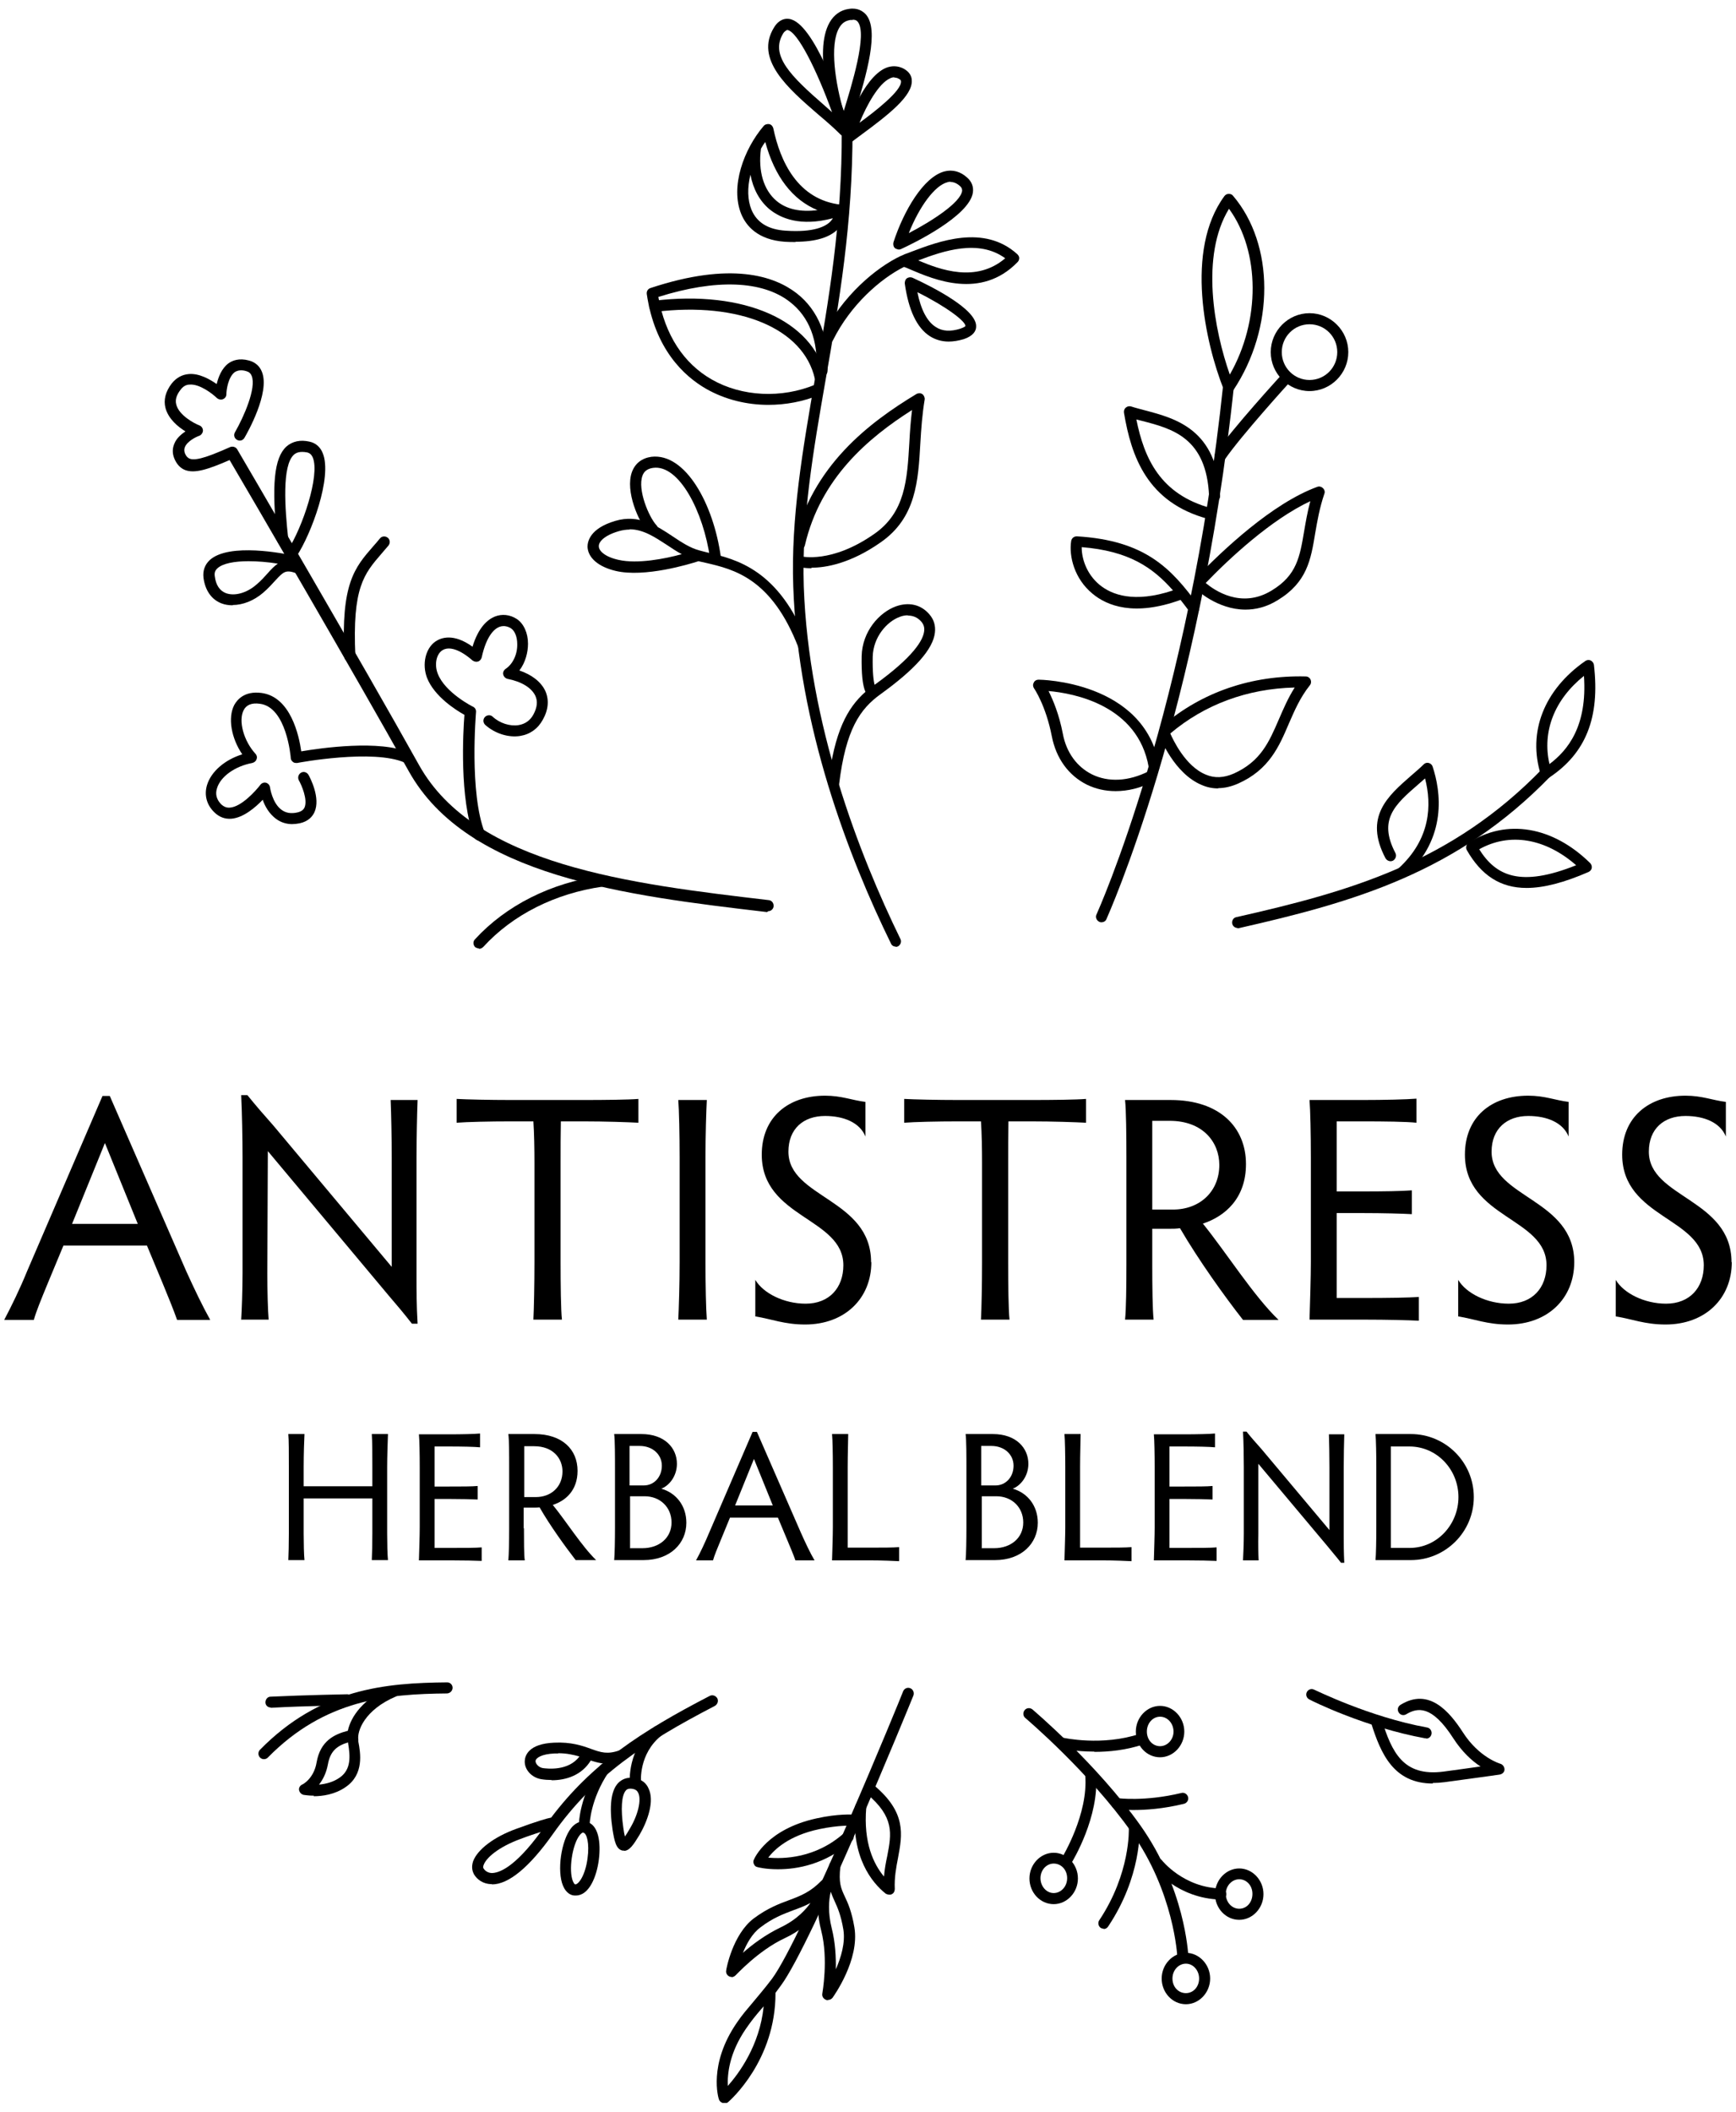 <svg width="176" height="214" viewBox="0 0 176 214" fill="none" xmlns="http://www.w3.org/2000/svg">
<g clip-path="url(#clip0_3910_77495)">
<path d="M17.954 133.751C17.627 132.819 17.108 131.531 16.507 130.078L14.896 126.213H6.433L4.849 130.023C4.139 131.75 3.675 132.874 3.429 133.751H0.426C1.163 132.353 2.01 130.626 2.747 128.817L10.392 111.056H11.129L18.883 128.817C19.702 130.626 20.576 132.435 21.313 133.751H17.954ZM10.637 115.826L7.306 124.021H13.968L10.637 115.826Z" fill="black"/>
<path d="M24.452 133.751C24.507 132.847 24.589 130.763 24.589 129.037V117.251C24.589 115.305 24.534 112.729 24.452 110.974H25.08C26.063 112.18 26.637 112.838 27.729 114.072L39.715 128.379V117.278C39.715 115.415 39.66 112.811 39.605 111.468H42.336C42.281 112.893 42.227 115.497 42.227 117.278V129.42C42.227 130.791 42.227 132.244 42.336 134.135H41.762C40.943 133.093 40.397 132.435 39.36 131.229L27.155 116.648L27.101 129.037C27.101 130.736 27.155 132.819 27.237 133.724H24.48L24.452 133.751Z" fill="black"/>
<path d="M59.127 111.468C61.366 111.468 63.741 111.44 64.724 111.358V113.77C63.714 113.715 61.366 113.633 59.127 113.633H56.861C56.834 114.839 56.834 116.484 56.834 117.827V127.913C56.834 130.133 56.861 132.737 56.97 133.724H54.076C54.131 132.71 54.185 130.106 54.185 127.913V117.827C54.185 116.484 54.158 114.839 54.076 113.633H51.837C49.626 113.633 47.305 113.688 46.295 113.77V111.358C47.305 111.413 49.626 111.468 51.837 111.468H59.127Z" fill="black"/>
<path d="M71.522 127.913C71.522 130.133 71.577 132.737 71.659 133.723H68.765C68.82 132.709 68.901 130.105 68.901 127.913V117.278C68.901 115.058 68.847 112.427 68.765 111.468H71.659C71.604 112.454 71.522 115.085 71.522 117.278V127.913Z" fill="black"/>
<path d="M88.341 127.885C88.341 131.613 85.611 134.217 81.625 134.217C79.522 134.217 78.266 133.669 76.574 133.395V129.694C77.393 131.065 79.495 132.106 81.679 132.106C84.082 132.106 85.502 130.489 85.502 128.214C85.502 123.39 77.229 123.445 77.229 117.004C77.229 113.194 79.932 111.029 83.645 111.029C85.338 111.029 86.376 111.495 87.741 111.659V115.168C87.167 113.743 85.529 113.085 83.645 113.085C81.461 113.085 79.932 114.373 79.932 116.703C79.932 121.39 88.314 121.472 88.314 127.913L88.341 127.885Z" fill="black"/>
<path d="M104.504 111.468C106.743 111.468 109.091 111.44 110.102 111.358V113.77C109.091 113.715 106.743 113.633 104.504 113.633H102.238C102.211 114.839 102.211 116.484 102.211 117.827V127.913C102.211 130.133 102.238 132.737 102.348 133.724H99.453C99.508 132.71 99.563 130.106 99.563 127.913V117.827C99.563 116.484 99.535 114.839 99.453 113.633H97.215C95.003 113.633 92.682 113.688 91.672 113.77V111.358C92.682 111.413 95.003 111.468 97.215 111.468H104.504Z" fill="black"/>
<path d="M116.818 128.105C116.818 130.325 116.845 132.737 116.955 133.723H114.061C114.17 132.709 114.197 130.297 114.197 128.105V117.278C114.197 115.058 114.17 112.427 114.061 111.468H118.702C123.617 111.468 126.32 114.208 126.32 117.963C126.32 121.444 124.19 123.253 121.951 123.993C124.326 126.926 127.084 131.311 129.623 133.751H126.019C124.19 131.421 121.514 127.693 119.63 124.459C119.248 124.514 118.92 124.514 118.566 124.514H116.818V128.132V128.105ZM116.818 122.568H118.92C121.651 122.568 123.617 120.732 123.617 118.046C123.617 115.743 121.951 113.578 118.593 113.578H116.818V122.568Z" fill="black"/>
<path d="M135.521 131.531H138.36C140.599 131.531 142.865 131.503 143.848 131.421V133.833C142.865 133.778 140.599 133.723 138.36 133.723H132.763C132.818 131.942 132.899 129.365 132.899 127.913V117.251C132.899 115.003 132.845 112.427 132.763 111.468H138.114C140.353 111.468 142.592 111.413 143.602 111.331V113.77C142.592 113.66 140.353 113.633 138.114 113.633H135.521V120.732H138.087C140.299 120.732 142.128 120.704 143.138 120.622V123.034C142.128 122.979 140.299 122.924 138.087 122.924H135.521V131.503V131.531Z" fill="black"/>
<path d="M159.602 127.885C159.602 131.613 156.871 134.217 152.885 134.217C150.783 134.217 149.527 133.669 147.834 133.395V129.694C148.653 131.065 150.755 132.106 152.967 132.106C155.37 132.106 156.789 130.489 156.789 128.214C156.789 123.39 148.517 123.445 148.517 117.004C148.517 113.194 151.192 111.029 154.933 111.029C156.625 111.029 157.663 111.495 159.028 111.659V115.168C158.455 113.743 156.817 113.085 154.933 113.085C152.776 113.085 151.22 114.373 151.22 116.703C151.22 121.39 159.602 121.472 159.602 127.913V127.885Z" fill="black"/>
<path d="M175.574 127.885C175.574 131.613 172.843 134.217 168.857 134.217C166.755 134.217 165.499 133.669 163.806 133.395V129.694C164.625 131.065 166.728 132.106 168.912 132.106C171.314 132.106 172.734 130.489 172.734 128.214C172.734 123.39 164.461 123.445 164.461 117.004C164.461 113.194 167.164 111.029 170.878 111.029C172.57 111.029 173.608 111.495 174.973 111.659V115.168C174.4 113.743 172.761 113.085 170.878 113.085C168.693 113.085 167.164 114.373 167.164 116.703C167.164 121.39 175.546 121.472 175.546 127.913L175.574 127.885Z" fill="black"/>
<path d="M29.23 158.117C29.258 157.596 29.285 156.391 29.285 155.404V148.661C29.285 147.346 29.285 145.838 29.23 145.317H30.869C30.841 145.811 30.787 147.346 30.787 148.661V150.607H37.749V148.661C37.749 147.592 37.749 146.112 37.694 145.317H39.333C39.305 146.14 39.251 147.62 39.251 148.661V155.404C39.251 156.363 39.278 157.569 39.333 158.09H37.694C37.722 157.569 37.749 156.363 37.749 155.376V151.841H30.787V155.404C30.787 156.363 30.814 157.569 30.869 158.09H29.23V158.117Z" fill="black"/>
<path d="M44.056 156.856H45.694C46.977 156.856 48.288 156.856 48.834 156.802V158.172C48.288 158.145 46.977 158.117 45.694 158.117H42.472C42.5 157.103 42.554 155.623 42.554 154.773V148.661C42.554 147.373 42.527 145.893 42.472 145.345H45.53C46.814 145.345 48.097 145.317 48.67 145.262V146.66C48.097 146.605 46.814 146.578 45.53 146.578H44.056V150.635H45.53C46.786 150.635 47.851 150.635 48.424 150.58V151.95C47.851 151.923 46.786 151.895 45.53 151.895H44.056V156.829V156.856Z" fill="black"/>
<path d="M53.12 154.883C53.12 156.144 53.12 157.542 53.202 158.117H51.537C51.592 157.542 51.619 156.171 51.619 154.883V148.661C51.619 147.4 51.619 145.893 51.537 145.317H54.185C56.997 145.317 58.554 146.88 58.554 149.045C58.554 151.046 57.325 152.087 56.042 152.498C57.407 154.17 58.99 156.692 60.438 158.09H58.363C57.325 156.747 55.769 154.609 54.704 152.745C54.486 152.773 54.294 152.773 54.103 152.773H53.093V154.856L53.12 154.883ZM53.12 151.704H54.322C55.878 151.704 57.025 150.662 57.025 149.1C57.025 147.784 56.069 146.551 54.158 146.551H53.148V151.704H53.12Z" fill="black"/>
<path d="M62.267 158.117C62.321 157.542 62.349 156.034 62.349 154.773V148.908C62.349 147.647 62.349 145.893 62.267 145.317H65.024C67.4 145.317 68.628 146.743 68.628 148.332C68.628 149.593 67.837 150.552 67.045 150.854C68.574 151.292 69.584 152.608 69.584 154.307C69.584 156.391 67.946 158.09 65.243 158.09H62.239L62.267 158.117ZM63.85 150.525H65.27C66.308 150.525 67.099 149.675 67.099 148.524C67.099 147.373 66.144 146.523 64.861 146.523H63.823V150.525H63.85ZM63.85 156.884H65.134C66.826 156.884 68.082 155.842 68.082 154.28C68.082 152.718 66.908 151.621 65.352 151.621H63.878V156.856L63.85 156.884Z" fill="black"/>
<path d="M80.642 158.117C80.451 157.569 80.15 156.856 79.795 156.007L78.867 153.787H74.007L73.106 155.979C72.697 156.966 72.424 157.624 72.287 158.117H70.567C71.004 157.322 71.468 156.336 71.905 155.294L76.3 145.098H76.737L81.188 155.294C81.652 156.336 82.143 157.377 82.58 158.117H80.642ZM76.437 147.839L74.526 152.553H78.348L76.437 147.839Z" fill="black"/>
<path d="M85.939 156.829H88.177C89.433 156.829 90.607 156.829 91.153 156.774V158.199C90.607 158.172 89.433 158.117 88.177 158.117H84.355C84.382 157.103 84.437 155.623 84.437 154.773V148.661C84.437 147.373 84.41 145.893 84.355 145.317H85.993C85.993 145.866 85.939 147.373 85.939 148.661V156.802V156.829Z" fill="black"/>
<path d="M97.897 158.117C97.952 157.542 97.979 156.034 97.979 154.773V148.908C97.979 147.647 97.979 145.893 97.897 145.317H100.655C103.03 145.317 104.259 146.743 104.259 148.332C104.259 149.593 103.467 150.552 102.675 150.854C104.204 151.292 105.214 152.608 105.214 154.307C105.214 156.391 103.576 158.09 100.873 158.09H97.87L97.897 158.117ZM99.508 150.525H100.928C101.965 150.525 102.757 149.675 102.757 148.524C102.757 147.373 101.801 146.523 100.518 146.523H99.481V150.525H99.508ZM99.508 156.884H100.791C102.484 156.884 103.74 155.842 103.74 154.28C103.74 152.718 102.566 151.621 101.01 151.621H99.535V156.856L99.508 156.884Z" fill="black"/>
<path d="M109.501 156.829H111.74C112.996 156.829 114.17 156.829 114.716 156.774V158.199C114.17 158.172 112.996 158.117 111.74 158.117H107.917C107.945 157.103 107.999 155.623 107.999 154.773V148.661C107.999 147.373 107.972 145.893 107.917 145.317H109.555C109.555 145.866 109.501 147.373 109.501 148.661V156.802V156.829Z" fill="black"/>
<path d="M118.565 156.856H120.203C121.487 156.856 122.797 156.856 123.343 156.802V158.172C122.797 158.145 121.487 158.117 120.203 158.117H116.982C117.009 157.103 117.064 155.623 117.064 154.773V148.661C117.064 147.373 117.036 145.893 116.982 145.345H120.04C121.323 145.345 122.606 145.317 123.179 145.262V146.66C122.606 146.605 121.323 146.578 120.04 146.578H118.565V150.635H120.04C121.296 150.635 122.36 150.635 122.934 150.58V151.95C122.36 151.923 121.296 151.895 120.04 151.895H118.565V156.829V156.856Z" fill="black"/>
<path d="M126.019 158.117C126.046 157.597 126.101 156.391 126.101 155.404V148.661C126.101 147.538 126.074 146.058 126.019 145.071H126.374C126.92 145.756 127.275 146.14 127.903 146.852L134.783 155.048V148.689C134.783 147.62 134.756 146.14 134.729 145.345H136.285C136.258 146.167 136.23 147.647 136.23 148.689V155.651C136.23 156.445 136.23 157.268 136.285 158.364H135.957C135.493 157.761 135.165 157.405 134.592 156.692L127.575 148.332V155.431C127.548 156.391 127.575 157.597 127.603 158.117H126.019Z" fill="black"/>
<path d="M139.452 158.117C139.507 157.542 139.534 156.034 139.534 154.773V148.661C139.534 147.4 139.507 145.893 139.452 145.317H143.029C146.551 145.317 149.418 148.168 149.418 151.704C149.418 155.239 146.551 158.09 143.029 158.09H139.452V158.117ZM141.036 156.856H142.92C145.677 156.856 147.861 154.499 147.861 151.704C147.861 148.908 145.677 146.578 142.892 146.578H141.008V156.856H141.036Z" fill="black"/>
<path d="M111.685 93.46C111.685 93.46 111.521 93.46 111.439 93.405C111.166 93.268 111.03 92.939 111.166 92.665C111.248 92.473 120.559 71.944 124.026 38.834C124.053 38.533 124.326 38.286 124.627 38.341C124.927 38.369 125.145 38.643 125.118 38.944C121.651 72.246 112.258 92.912 112.177 93.131C112.095 93.35 111.876 93.46 111.658 93.46H111.685Z" fill="black"/>
<path d="M113.105 80.167C112.067 80.167 111.084 79.948 110.183 79.509C108.327 78.577 107.071 76.85 106.634 74.603C106.033 71.506 104.859 69.779 104.832 69.752C104.723 69.587 104.695 69.368 104.805 69.176C104.887 68.984 105.078 68.874 105.296 68.874C105.405 68.874 116.026 68.984 117.528 77.591C117.582 77.892 117.391 78.194 117.064 78.248C117.009 78.248 116.982 78.248 116.954 78.248C117.036 78.303 117.091 78.385 117.146 78.468C117.282 78.742 117.146 79.071 116.9 79.208C115.617 79.865 114.333 80.167 113.105 80.167ZM106.306 70.026C106.743 70.903 107.371 72.355 107.753 74.356C108.108 76.248 109.173 77.7 110.702 78.468C112.368 79.29 114.415 79.18 116.436 78.166C116.518 78.111 116.627 78.111 116.709 78.111C116.599 78.029 116.49 77.892 116.463 77.755C115.371 71.451 108.845 70.245 106.306 70.026Z" fill="black"/>
<path d="M123.507 79.893C122.934 79.893 122.36 79.783 121.814 79.537C119.057 78.385 117.637 74.795 117.582 74.63C117.501 74.411 117.582 74.137 117.746 74C117.719 73.808 117.774 73.616 117.937 73.479C121.869 70.135 126.893 68.409 132.381 68.546C132.599 68.546 132.79 68.683 132.872 68.875C132.954 69.066 132.927 69.286 132.79 69.45C131.807 70.683 131.234 72.027 130.66 73.342C129.678 75.644 128.667 78.002 125.528 79.4C124.845 79.701 124.162 79.865 123.507 79.865V79.893ZM118.647 74.329C118.893 74.877 120.149 77.645 122.251 78.495C123.152 78.879 124.081 78.824 125.091 78.385C127.821 77.152 128.667 75.179 129.65 72.904C130.114 71.835 130.579 70.738 131.261 69.669C126.456 69.779 122.115 71.396 118.647 74.329Z" fill="black"/>
<path d="M126.265 61.775C123.398 61.775 121.268 59.72 121.241 59.692C121.05 59.501 121.023 59.199 121.186 58.98C121.159 58.815 121.186 58.623 121.323 58.486C123.917 55.8 128.968 51.004 133.555 49.332C133.773 49.25 133.991 49.332 134.128 49.469C134.292 49.633 134.346 49.853 134.264 50.044C133.773 51.497 133.555 52.785 133.336 54.046C132.899 56.705 132.517 59.007 129.541 60.816C128.394 61.529 127.275 61.775 126.265 61.775ZM122.251 59.089C123.07 59.775 125.828 61.748 128.94 59.829C131.48 58.294 131.78 56.403 132.217 53.827C132.381 52.895 132.544 51.881 132.845 50.785C128.859 52.648 124.599 56.623 122.251 59.062V59.089Z" fill="black"/>
<path d="M123.726 46.755C123.726 46.755 123.507 46.728 123.398 46.646C123.152 46.481 123.07 46.125 123.261 45.878C124.981 43.384 129.705 38.231 129.896 38.012C130.114 37.793 130.469 37.765 130.688 37.985C130.906 38.204 130.933 38.56 130.715 38.779C130.66 38.834 125.855 44.124 124.19 46.536C124.08 46.701 123.917 46.783 123.726 46.783V46.755Z" fill="black"/>
<path d="M124.572 39.794C124.572 39.794 124.545 39.794 124.517 39.794C124.299 39.794 124.135 39.629 124.053 39.438C122.197 34.751 120.094 25.349 124.135 19.868C124.244 19.731 124.381 19.648 124.572 19.648C124.763 19.648 124.9 19.703 125.009 19.84C129.213 24.774 129.241 33.243 125.036 39.547C124.927 39.712 124.763 39.794 124.572 39.794ZM124.599 21.156C121.678 25.925 123.098 33.462 124.681 37.958C127.794 32.531 127.766 25.486 124.599 21.156Z" fill="black"/>
<path d="M132.763 39.629C130.606 39.629 128.831 37.848 128.831 35.682C128.831 33.517 130.606 31.736 132.763 31.736C134.92 31.736 136.694 33.517 136.694 35.682C136.694 37.848 134.92 39.629 132.763 39.629ZM132.763 32.859C131.206 32.859 129.95 34.12 129.95 35.682C129.95 37.245 131.206 38.505 132.763 38.505C134.319 38.505 135.575 37.245 135.575 35.682C135.575 34.12 134.319 32.859 132.763 32.859Z" fill="black"/>
<path d="M122.661 52.594C122.661 52.594 122.579 52.594 122.524 52.594C116.299 50.949 114.688 46.235 113.951 41.822C113.924 41.63 113.978 41.438 114.142 41.301C114.306 41.164 114.497 41.137 114.688 41.192C115.098 41.329 115.562 41.438 116.053 41.575C119.166 42.398 123.425 43.494 123.698 50.264C123.698 50.566 123.48 50.84 123.152 50.84C122.852 50.84 122.579 50.62 122.579 50.291C122.333 44.344 118.838 43.439 115.753 42.644C115.562 42.59 115.398 42.562 115.207 42.507C115.999 46.427 117.61 50.1 122.797 51.497C123.097 51.58 123.261 51.881 123.207 52.183C123.152 52.429 122.906 52.594 122.661 52.594Z" fill="black"/>
<path d="M121.023 62.187C120.859 62.187 120.695 62.105 120.586 61.968C120.285 61.556 119.985 61.173 119.685 60.789C114.989 62.488 112.231 61.392 110.757 60.158C108.927 58.651 108.354 56.376 108.6 54.814C108.654 54.54 108.873 54.348 109.173 54.348C116.108 54.759 118.756 57.609 121.459 61.31C121.651 61.556 121.596 61.913 121.35 62.105C121.241 62.187 121.132 62.214 121.023 62.214V62.187ZM109.665 55.472C109.665 56.65 110.183 58.185 111.467 59.254C112.695 60.268 114.961 61.145 118.92 59.83C116.845 57.472 114.415 55.828 109.665 55.444V55.472Z" fill="black"/>
<path d="M125.473 94.036C125.227 94.036 124.982 93.871 124.927 93.597C124.872 93.296 125.036 92.994 125.336 92.939C136.886 90.336 147.179 87.403 156.407 77.865C156.626 77.645 156.98 77.645 157.199 77.865C157.417 78.084 157.417 78.44 157.199 78.659C147.752 88.417 137.295 91.405 125.555 94.063C125.5 94.063 125.473 94.063 125.418 94.063L125.473 94.036Z" fill="black"/>
<path d="M142.128 89.02C141.964 89.02 141.827 88.965 141.718 88.828C141.5 88.609 141.527 88.252 141.745 88.033C145.076 85.018 145.158 81.537 144.476 78.879C144.257 79.071 144.039 79.262 143.82 79.454C141.418 81.537 139.698 83.045 141.472 86.444C141.609 86.718 141.5 87.046 141.227 87.211C140.954 87.348 140.626 87.238 140.462 86.964C138.251 82.771 140.708 80.66 143.056 78.605C143.493 78.221 143.93 77.865 144.339 77.454C144.476 77.316 144.667 77.262 144.858 77.316C145.049 77.371 145.185 77.508 145.24 77.673C146.059 80.139 146.796 84.909 142.428 88.856C142.319 88.965 142.182 88.993 142.046 88.993L142.128 89.02Z" fill="black"/>
<path d="M154.769 89.979C152.12 89.979 150.182 88.718 148.708 86.142C148.571 85.895 148.653 85.566 148.899 85.402C152.721 82.935 157.417 83.73 161.212 87.458C161.349 87.595 161.403 87.787 161.376 87.951C161.349 88.143 161.212 88.28 161.048 88.362C158.591 89.431 156.516 89.979 154.769 89.979ZM149.964 86.06C151.656 88.746 154.114 89.952 159.793 87.677C156.653 84.936 153.049 84.333 149.964 86.06Z" fill="black"/>
<path d="M156.762 78.906C156.762 78.906 156.625 78.906 156.571 78.879C156.407 78.824 156.27 78.687 156.216 78.522C154.851 74.192 156.543 69.889 160.721 66.983C160.885 66.874 161.076 66.846 161.267 66.928C161.431 67.011 161.567 67.175 161.595 67.367C162.222 72.712 160.775 76.33 157.062 78.796C156.98 78.851 156.871 78.879 156.762 78.879V78.906ZM160.584 68.491C157.608 70.875 156.325 74.109 157.09 77.426C158.946 76.028 160.939 73.589 160.584 68.491Z" fill="black"/>
<path d="M90.826 95.927C90.607 95.927 90.416 95.817 90.334 95.625C86.075 86.937 80.915 73.616 80.423 59.446C80.178 52.456 81.379 45.577 82.635 38.314C84 30.557 85.392 22.526 85.338 13.152C85.338 12.851 85.584 12.604 85.884 12.604C86.184 12.604 86.43 12.851 86.43 13.152C86.457 22.636 85.065 30.694 83.7 38.505C82.444 45.714 81.27 52.539 81.488 59.418C81.98 73.397 87.085 86.553 91.29 95.159C91.426 95.433 91.29 95.762 91.044 95.899C90.962 95.927 90.88 95.954 90.798 95.954L90.826 95.927Z" fill="black"/>
<path d="M82.252 57.582C81.461 57.582 80.969 57.445 80.915 57.445C80.614 57.363 80.451 57.061 80.532 56.76C80.614 56.458 80.915 56.294 81.215 56.376C81.242 56.376 84.3 57.144 88.641 54.101C91.781 51.908 91.972 48.619 92.191 44.864C92.245 43.795 92.327 42.672 92.464 41.548C88.068 44.344 83.181 48.428 81.597 55.28C81.515 55.581 81.215 55.773 80.915 55.691C80.614 55.609 80.423 55.307 80.505 55.006C82.334 47.194 88.095 42.836 92.901 39.931C93.092 39.821 93.337 39.821 93.501 39.931C93.665 40.041 93.774 40.287 93.747 40.479C93.501 41.959 93.392 43.439 93.31 44.864C93.092 48.757 92.873 52.457 89.297 54.951C86.211 57.116 83.7 57.527 82.28 57.527L82.252 57.582Z" fill="black"/>
<path d="M83.918 34.75C83.918 34.75 83.754 34.75 83.672 34.696C83.399 34.559 83.29 34.23 83.427 33.956C85.392 30.009 88.778 27.131 91.344 25.925C91.344 25.925 91.399 25.925 91.426 25.897C91.645 25.788 91.836 25.706 92.027 25.651L92.382 25.514C95.14 24.472 99.754 22.691 103.139 25.76C103.249 25.87 103.33 26.007 103.33 26.144C103.33 26.308 103.276 26.446 103.167 26.555C99.454 30.392 94.648 28.309 92.327 27.323C92.082 27.213 91.836 27.103 91.645 27.049C89.297 28.227 86.239 30.858 84.437 34.504C84.328 34.696 84.137 34.805 83.945 34.805L83.918 34.75ZM93.092 26.391C95.303 27.323 98.962 28.693 101.911 26.172C99.208 24.198 95.631 25.431 93.092 26.391Z" fill="black"/>
<path d="M91.126 25.294C91.126 25.294 90.853 25.24 90.744 25.157C90.58 25.02 90.525 24.774 90.58 24.555C91.618 21.375 93.611 17.949 95.74 17.373C96.559 17.154 97.378 17.373 98.061 18.004C98.525 18.415 98.716 18.936 98.634 19.511C98.279 21.923 92.491 24.719 91.344 25.24C91.263 25.267 91.181 25.294 91.099 25.294H91.126ZM96.396 18.415C96.396 18.415 96.177 18.415 96.041 18.47C94.785 18.799 93.228 20.882 92.136 23.623C94.512 22.389 97.379 20.525 97.542 19.347C97.542 19.21 97.542 19.045 97.324 18.854C97.023 18.579 96.696 18.442 96.368 18.442L96.396 18.415Z" fill="black"/>
<path d="M96.177 34.613C95.467 34.613 94.839 34.422 94.266 34.065C92.955 33.216 92.109 31.434 91.727 28.721C91.727 28.529 91.781 28.309 91.945 28.2C92.109 28.09 92.327 28.063 92.518 28.145C94.484 29.049 99.071 31.352 98.962 33.106C98.962 33.517 98.689 34.038 97.706 34.367C97.16 34.531 96.641 34.613 96.177 34.613ZM93.01 29.625C93.365 31.379 93.993 32.585 94.866 33.133C95.522 33.572 96.368 33.627 97.378 33.298C97.788 33.161 97.87 33.051 97.87 33.051C97.952 32.585 95.904 31.05 93.037 29.625H93.01Z" fill="black"/>
<path d="M85.611 13.81C85.474 13.81 85.338 13.756 85.228 13.646C84.546 12.961 83.754 12.275 82.908 11.563C79.904 8.959 76.464 5.999 78.485 2.765C78.976 1.97 79.577 1.86 79.986 1.915C82.498 2.216 85.338 10.521 86.157 13.07C86.239 13.317 86.157 13.591 85.911 13.728C85.829 13.783 85.72 13.81 85.611 13.81ZM79.795 3.039C79.795 3.039 79.549 3.148 79.413 3.368C78.021 5.615 80.177 7.726 83.618 10.713C83.863 10.932 84.109 11.152 84.355 11.371C82.826 7.15 80.86 3.176 79.823 3.039H79.795Z" fill="black"/>
<path d="M85.556 13.673C85.338 13.673 85.119 13.536 85.037 13.317C84.437 11.837 82.389 5.259 84.109 2.271C84.546 1.504 85.228 1.01 86.075 0.901C86.976 0.764 87.495 1.148 87.795 1.476C89.133 3.039 87.931 7.369 86.594 11.645C86.375 12.303 86.211 12.851 86.102 13.262C86.048 13.509 85.829 13.673 85.611 13.673H85.583H85.556ZM86.43 2.025C86.43 2.025 86.293 2.025 86.211 2.025C85.693 2.107 85.338 2.353 85.065 2.847C84.082 4.574 84.71 8.548 85.529 11.289C86.321 8.712 87.986 3.422 86.949 2.189C86.894 2.134 86.785 1.997 86.457 1.997L86.43 2.025Z" fill="black"/>
<path d="M86.048 14.496C86.048 14.496 85.829 14.468 85.747 14.413C85.556 14.276 85.447 14.03 85.502 13.81C85.802 12.687 87.467 7.945 89.761 6.903C90.389 6.629 91.044 6.657 91.617 6.958C92.273 7.315 92.436 7.808 92.436 8.137C92.546 9.699 90.088 11.618 87.331 13.646C86.921 13.947 86.594 14.194 86.375 14.359C86.266 14.441 86.157 14.468 86.02 14.468L86.048 14.496ZM90.662 7.835C90.525 7.835 90.389 7.863 90.225 7.945C89.078 8.466 87.877 10.631 87.14 12.44C88.641 11.344 91.426 9.206 91.344 8.246C91.344 8.192 91.344 8.082 91.099 7.972C90.962 7.89 90.798 7.863 90.662 7.863V7.835Z" fill="black"/>
<path d="M80.669 24.527C80.314 24.527 79.959 24.527 79.577 24.5C76.819 24.308 75.645 22.883 75.154 21.704C74.007 18.909 75.427 15.099 77.42 12.769C77.556 12.604 77.775 12.55 77.993 12.577C78.212 12.632 78.348 12.796 78.403 13.016C79.085 16.277 80.833 20.252 85.283 20.745C85.419 20.745 85.556 20.827 85.638 20.937C85.638 20.937 85.638 20.937 85.638 20.964C85.638 20.964 85.747 21.156 85.747 21.238C85.802 21.622 85.693 22.472 85.01 23.157C84.164 24.061 82.689 24.5 80.641 24.5L80.669 24.527ZM76.082 17.703C75.754 19.018 75.782 20.279 76.191 21.266C76.737 22.554 77.884 23.266 79.659 23.376C82.498 23.568 83.7 22.965 84.218 22.417C84.3 22.307 84.382 22.225 84.437 22.115C81.133 22.992 79.14 22.115 78.02 21.211C77.01 20.361 76.355 19.155 76.082 17.703ZM77.147 15.071C76.846 17.346 77.42 19.265 78.73 20.361C79.74 21.211 81.16 21.512 82.88 21.293C80.341 20.252 78.539 17.894 77.584 14.386C77.42 14.605 77.283 14.825 77.147 15.071Z" fill="black"/>
<path d="M77.911 41.027C75.673 41.027 73.488 40.479 71.605 39.41C69.311 38.094 66.39 35.353 65.571 29.79C65.543 29.515 65.68 29.269 65.953 29.187C74.144 26.473 78.512 27.981 80.751 29.707C82.99 31.434 84.109 34.257 83.891 37.628C83.891 37.93 83.59 38.149 83.29 38.149C82.99 38.149 82.744 37.875 82.771 37.546C82.963 34.504 82.034 32.092 80.068 30.584C77.284 28.419 72.56 28.255 66.745 30.091C67.427 33.928 69.284 36.806 72.151 38.451C75.209 40.205 79.249 40.397 82.662 38.971C82.935 38.862 83.263 38.971 83.399 39.273C83.508 39.547 83.399 39.876 83.099 40.013C81.433 40.698 79.659 41.027 77.884 41.027H77.911Z" fill="black"/>
<path d="M83.153 38.807C82.908 38.807 82.662 38.642 82.608 38.368C81.461 33.298 74.963 30.557 66.444 31.599C66.144 31.626 65.871 31.407 65.816 31.105C65.762 30.804 66.007 30.529 66.308 30.475C75.427 29.378 82.389 32.448 83.7 38.122C83.754 38.423 83.59 38.725 83.29 38.78C83.235 38.78 83.208 38.78 83.153 38.78V38.807Z" fill="black"/>
<path d="M81.461 65.969C81.242 65.969 81.024 65.832 80.942 65.613C78.239 58.596 74.389 57.692 71.55 57.034C71.304 56.979 71.058 56.924 70.813 56.869C69.884 57.171 65.352 58.541 62.431 57.856C60.683 57.445 59.619 56.54 59.564 55.417C59.564 54.896 59.782 53.553 62.376 52.785C64.779 52.073 66.581 53.279 68.192 54.348C69.093 54.951 69.966 55.526 70.895 55.773C71.168 55.855 71.441 55.91 71.741 55.992C74.635 56.678 79.004 57.692 81.898 65.256C82.007 65.558 81.87 65.859 81.57 65.969C81.515 65.969 81.433 65.996 81.379 65.996L81.461 65.969ZM63.85 53.663C63.496 53.663 63.113 53.717 62.731 53.827C61.229 54.266 60.683 54.923 60.711 55.362C60.711 55.828 61.339 56.431 62.704 56.732C64.615 57.171 67.427 56.623 69.12 56.157C68.601 55.883 68.11 55.554 67.618 55.225C66.39 54.43 65.216 53.635 63.823 53.635L63.85 53.663Z" fill="black"/>
<path d="M72.533 57.089C72.26 57.089 72.014 56.897 71.987 56.595C71.331 51.881 68.847 47.03 66.198 47.413C65.652 47.496 65.297 47.742 65.133 48.208C64.615 49.633 65.789 52.402 66.553 53.224C66.772 53.443 66.744 53.8 66.526 54.019C66.308 54.238 65.953 54.211 65.734 53.992C64.751 52.923 63.359 49.771 64.069 47.825C64.396 46.947 65.079 46.427 66.034 46.29C69.502 45.879 72.341 51.086 73.079 56.431C73.133 56.732 72.915 57.007 72.615 57.061C72.615 57.061 72.56 57.061 72.533 57.061V57.089Z" fill="black"/>
<path d="M84.519 79.975H84.464C84.164 79.947 83.945 79.646 83.972 79.344C84.6 74.137 85.884 71.752 87.74 70.108C87.44 69.422 87.331 68.244 87.358 66.49C87.413 63.968 89.16 62.05 90.826 61.447C92.136 60.98 93.365 61.255 94.211 62.241C94.675 62.762 94.866 63.392 94.784 64.105C94.593 65.777 92.791 67.805 89.297 70.327C87.194 71.834 85.747 73.89 85.065 79.509C85.037 79.783 84.792 80.002 84.519 80.002V79.975ZM92.027 62.351C91.699 62.351 91.399 62.433 91.208 62.515C89.924 62.981 88.532 64.544 88.478 66.544C88.45 68.134 88.559 68.984 88.669 69.395C92.627 66.544 93.583 64.873 93.692 63.968C93.747 63.584 93.638 63.255 93.392 62.981C92.983 62.515 92.491 62.378 92.054 62.378L92.027 62.351Z" fill="black"/>
<path d="M77.775 92.419H77.72C63.495 90.747 47.387 88.828 41.435 78.139C36.302 68.929 25.108 49.716 23.278 46.619C21.012 47.605 19.729 47.989 18.773 47.633C18.282 47.441 17.927 47.057 17.681 46.482C17.463 45.961 17.463 45.44 17.681 44.947C17.9 44.399 18.364 44.015 18.801 43.713C18.036 43.247 17.081 42.453 16.78 41.356C16.562 40.534 16.78 39.684 17.408 38.862C17.872 38.286 18.446 37.958 19.156 37.903C20.193 37.821 21.258 38.423 21.968 38.917C22.132 38.232 22.459 37.355 23.142 36.834C23.551 36.532 24.234 36.258 25.244 36.532C25.872 36.697 26.336 37.108 26.555 37.684C27.401 39.794 25.053 43.905 24.78 44.371C24.616 44.645 24.289 44.727 24.016 44.563C23.743 44.399 23.661 44.07 23.825 43.796C24.726 42.233 26.009 39.301 25.517 38.095C25.408 37.821 25.244 37.684 24.944 37.601C24.48 37.464 24.098 37.519 23.797 37.711C23.142 38.204 22.951 39.492 22.951 39.958C22.951 40.178 22.814 40.37 22.596 40.452C22.405 40.534 22.159 40.479 21.995 40.342C21.586 39.931 20.248 38.889 19.238 38.972C18.855 38.972 18.555 39.163 18.309 39.492C17.9 40.013 17.736 40.507 17.872 41C18.145 42.069 19.647 42.891 20.221 43.11C20.439 43.193 20.575 43.412 20.575 43.631C20.575 43.85 20.412 44.07 20.221 44.152C19.893 44.261 18.992 44.7 18.746 45.303C18.664 45.495 18.664 45.714 18.746 45.934C18.91 46.317 19.101 46.427 19.238 46.482C19.948 46.756 21.586 46.071 23.333 45.303C23.606 45.193 23.906 45.303 24.043 45.522C24.179 45.742 36.903 67.504 42.472 77.508C48.151 87.704 63.96 89.568 77.939 91.213C78.239 91.24 78.457 91.514 78.43 91.843C78.403 92.117 78.157 92.336 77.884 92.336L77.775 92.419Z" fill="black"/>
<path d="M48.588 85.183C48.37 85.183 48.151 85.046 48.069 84.826C46.568 80.962 46.95 74.109 47.086 72.438C46.24 71.972 44.028 70.574 43.291 68.683C42.773 67.312 43.127 65.722 44.138 65.01C44.738 64.599 45.994 64.16 47.905 65.531C48.506 63.557 49.434 62.79 50.144 62.488C50.882 62.187 51.7 62.269 52.41 62.735C53.093 63.201 53.53 64.133 53.53 65.229C53.53 66.079 53.284 67.12 52.656 67.942C53.939 68.381 54.84 69.094 55.277 69.998C55.687 70.903 55.605 71.917 55.032 72.931C54.54 73.835 53.748 74.411 52.738 74.576C51.537 74.767 50.172 74.329 49.189 73.452C48.97 73.232 48.943 72.903 49.161 72.657C49.38 72.438 49.735 72.41 49.953 72.629C50.663 73.287 51.7 73.616 52.574 73.479C53.23 73.37 53.748 73.013 54.076 72.41C54.458 71.698 54.54 71.067 54.267 70.492C53.885 69.697 52.875 69.066 51.455 68.792C51.236 68.737 51.073 68.573 51.018 68.354C50.963 68.134 51.073 67.915 51.264 67.778C52.001 67.285 52.465 66.298 52.438 65.257C52.438 64.544 52.192 63.941 51.837 63.694C51.564 63.502 51.1 63.338 50.608 63.53C50.144 63.722 49.325 64.379 48.834 66.627C48.779 66.819 48.643 66.983 48.452 67.038C48.26 67.093 48.069 67.038 47.905 66.928C46.622 65.805 45.503 65.448 44.82 65.914C44.22 66.325 44.028 67.367 44.383 68.272C45.121 70.19 47.933 71.615 47.96 71.615C48.178 71.725 48.288 71.944 48.26 72.163C48.26 72.246 47.55 80.331 49.161 84.415C49.271 84.717 49.134 85.018 48.834 85.155C48.779 85.155 48.697 85.183 48.643 85.183H48.588Z" fill="black"/>
<path d="M48.561 96.119C48.561 96.119 48.288 96.064 48.179 95.982C47.96 95.762 47.933 95.406 48.151 95.187C51.318 91.733 55.878 89.458 60.956 88.746C61.257 88.691 61.557 88.91 61.584 89.212C61.639 89.513 61.42 89.787 61.12 89.842C56.288 90.527 51.974 92.693 48.998 95.954C48.889 96.064 48.725 96.146 48.588 96.146L48.561 96.119Z" fill="black"/>
<path d="M29.64 83.511C29.039 83.511 28.493 83.346 28.002 82.99C27.292 82.469 26.855 81.702 26.637 81.044C25.899 81.811 24.698 82.853 23.47 82.963C22.814 83.017 22.214 82.798 21.722 82.305C20.958 81.565 20.685 80.578 20.985 79.564C21.395 78.193 22.787 76.987 24.562 76.439C23.442 74.795 23.087 72.739 23.743 71.451C24.043 70.903 24.78 69.998 26.5 70.218C29.476 70.601 30.323 74.575 30.541 76.138C32.48 75.809 38.541 74.932 41.517 76.275C41.79 76.412 41.926 76.741 41.79 77.015C41.653 77.289 41.326 77.426 41.053 77.289C37.885 75.864 30.213 77.289 30.131 77.316C29.968 77.316 29.804 77.316 29.695 77.207C29.558 77.097 29.476 76.96 29.476 76.796C29.476 76.741 29.067 71.643 26.336 71.314C25.517 71.204 24.971 71.423 24.698 71.972C24.152 73.04 24.698 75.069 25.899 76.384C26.036 76.522 26.091 76.741 26.009 76.933C25.954 77.124 25.79 77.261 25.572 77.316C23.825 77.645 22.35 78.687 21.995 79.893C21.804 80.496 21.968 81.044 22.432 81.51C22.705 81.757 22.978 81.866 23.306 81.839C24.48 81.757 25.927 80.139 26.391 79.536C26.527 79.345 26.773 79.262 26.964 79.317C27.183 79.372 27.346 79.564 27.374 79.783C27.374 79.783 27.592 81.4 28.575 82.085C29.012 82.387 29.503 82.469 30.131 82.332C30.623 82.222 30.787 82.003 30.869 81.839C31.224 81.044 30.568 79.536 30.295 79.07C30.159 78.796 30.241 78.468 30.514 78.303C30.787 78.139 31.114 78.248 31.278 78.522C31.415 78.769 32.534 80.852 31.879 82.305C31.688 82.716 31.278 83.237 30.377 83.428C30.104 83.483 29.831 83.511 29.585 83.511H29.64Z" fill="black"/>
<path d="M35.456 67.065C35.155 67.065 34.909 66.819 34.909 66.545C34.554 59.117 35.947 57.527 37.858 55.334C38.077 55.088 38.295 54.841 38.513 54.567C38.705 54.32 39.059 54.293 39.305 54.485C39.551 54.677 39.578 55.033 39.387 55.28C39.141 55.554 38.923 55.828 38.705 56.075C36.903 58.158 35.701 59.528 36.029 66.517C36.029 66.819 35.81 67.093 35.51 67.093L35.456 67.065Z" fill="black"/>
<path d="M29.64 56.595C29.64 56.595 29.422 56.568 29.34 56.513C29.094 56.349 29.012 55.992 29.176 55.745C30.65 53.498 32.452 48.181 31.715 46.372C31.551 45.988 31.333 45.906 31.169 45.851C30.35 45.687 29.995 45.906 29.804 46.07C28.575 47.167 28.876 51.497 29.23 54.677C29.258 54.978 29.039 55.252 28.739 55.28C28.439 55.334 28.166 55.088 28.111 54.786C27.51 49.167 27.783 46.399 29.039 45.248C29.64 44.727 30.432 44.535 31.387 44.755C32.015 44.892 32.48 45.303 32.725 45.933C33.708 48.345 31.551 54.128 30.077 56.349C29.968 56.513 29.804 56.595 29.613 56.595H29.64Z" fill="black"/>
<path d="M23.606 61.337C23.196 61.337 22.814 61.282 22.459 61.145C21.449 60.761 20.794 59.83 20.63 58.541C20.548 57.829 20.766 57.226 21.258 56.76C23.224 54.951 28.957 56.129 29.585 56.266C29.886 56.321 30.077 56.623 30.022 56.924C30.159 56.952 30.322 57.007 30.459 57.061C30.759 57.171 30.896 57.5 30.787 57.774C30.677 58.075 30.35 58.212 30.077 58.103C28.957 57.692 28.739 57.938 27.92 58.816C27.592 59.172 27.21 59.61 26.664 60.076C25.735 60.871 24.616 61.31 23.579 61.31L23.606 61.337ZM25.189 56.869C23.77 56.869 22.596 57.089 22.05 57.582C21.804 57.801 21.722 58.048 21.777 58.404C21.886 59.281 22.268 59.857 22.896 60.104C23.77 60.433 24.998 60.104 25.981 59.254C26.473 58.843 26.828 58.432 27.155 58.075C27.483 57.692 27.811 57.363 28.165 57.116C27.155 56.952 26.118 56.869 25.189 56.869Z" fill="black"/>
<path d="M144.612 176.152C144.612 176.152 144.558 176.152 144.503 176.152C138.442 175.056 132.954 172.342 132.735 172.205C132.462 172.068 132.353 171.739 132.49 171.465C132.626 171.191 132.954 171.081 133.227 171.218C133.281 171.218 138.797 173.987 144.694 175.056C144.994 175.11 145.186 175.412 145.131 175.713C145.076 175.988 144.858 176.179 144.585 176.179L144.612 176.152Z" fill="black"/>
<path d="M145.267 180.73C141.308 180.73 139.998 177.742 139.015 174.617C138.933 174.316 139.097 174.014 139.37 173.905C139.643 173.795 139.971 173.987 140.08 174.261C141.117 177.578 142.264 180.044 146.332 179.524C147.534 179.359 148.981 179.167 150.1 179.003C149.254 178.455 148.243 177.55 147.342 176.152C145.158 172.754 143.711 173.028 142.564 173.713C142.291 173.877 141.964 173.795 141.8 173.521C141.636 173.247 141.718 172.918 141.991 172.754C144.885 170.972 146.96 173.466 148.298 175.522C149.936 178.098 152.093 178.729 152.12 178.729C152.366 178.811 152.53 179.058 152.53 179.304C152.53 179.578 152.312 179.77 152.039 179.825C152.039 179.825 148.735 180.291 146.469 180.592C146.032 180.647 145.622 180.675 145.24 180.675L145.267 180.73Z" fill="black"/>
<path d="M119.903 198.819C119.603 198.819 119.357 198.572 119.357 198.271C119.357 198.216 119.029 191.72 114.716 185.663C110.347 179.496 104.013 174.151 103.958 174.096C103.713 173.904 103.685 173.548 103.876 173.301C104.068 173.055 104.422 173.027 104.668 173.219C104.723 173.274 111.166 178.701 115.617 184.978C120.122 191.336 120.449 197.914 120.477 198.189C120.477 198.49 120.258 198.764 119.93 198.764L119.903 198.819Z" fill="black"/>
<path d="M117.61 178.071C116.245 178.071 115.153 176.892 115.153 175.467C115.153 174.042 116.272 172.863 117.61 172.863C118.948 172.863 120.067 174.042 120.067 175.467C120.067 176.892 118.948 178.071 117.61 178.071ZM117.61 173.959C116.873 173.959 116.272 174.617 116.272 175.467C116.272 176.317 116.873 176.947 117.61 176.947C118.347 176.947 118.975 176.289 118.975 175.467C118.975 174.645 118.374 173.959 117.61 173.959Z" fill="black"/>
<path d="M106.825 192.954C105.46 192.954 104.368 191.775 104.368 190.35C104.368 188.924 105.487 187.746 106.825 187.746C108.163 187.746 109.282 188.924 109.282 190.35C109.282 191.775 108.163 192.954 106.825 192.954ZM106.825 188.842C106.088 188.842 105.487 189.5 105.487 190.322C105.487 191.145 106.088 191.83 106.825 191.83C107.562 191.83 108.19 191.172 108.19 190.322C108.19 189.473 107.59 188.842 106.825 188.842Z" fill="black"/>
<path d="M125.637 194.543C124.272 194.543 123.179 193.365 123.179 191.94C123.179 190.514 124.299 189.336 125.637 189.336C126.975 189.336 128.094 190.514 128.094 191.94C128.094 193.365 126.975 194.543 125.637 194.543ZM125.637 190.432C124.9 190.432 124.272 191.09 124.272 191.912C124.272 192.734 124.872 193.42 125.637 193.42C126.401 193.42 126.975 192.762 126.975 191.912C126.975 191.062 126.374 190.432 125.637 190.432Z" fill="black"/>
<path d="M120.231 203.095C118.866 203.095 117.773 201.916 117.773 200.491C117.773 199.066 118.893 197.887 120.231 197.887C121.569 197.887 122.688 199.066 122.688 200.491C122.688 201.916 121.569 203.095 120.231 203.095ZM120.231 198.984C119.494 198.984 118.866 199.641 118.866 200.491C118.866 201.341 119.466 201.971 120.231 201.971C120.995 201.971 121.569 201.313 121.569 200.491C121.569 199.669 120.968 198.984 120.231 198.984Z" fill="black"/>
<path d="M110.921 177.495C109.009 177.495 107.644 177.194 107.562 177.166C107.262 177.084 107.071 176.81 107.153 176.509C107.235 176.207 107.508 176.015 107.808 176.097C107.835 176.097 111.74 176.975 115.589 175.686C115.89 175.604 116.19 175.741 116.299 176.043C116.408 176.344 116.245 176.646 115.944 176.755C114.17 177.358 112.395 177.523 110.948 177.523L110.921 177.495Z" fill="black"/>
<path d="M108.19 189.062C108.19 189.062 107.999 189.062 107.89 188.979C107.617 188.815 107.535 188.459 107.699 188.212C107.699 188.157 110.374 183.827 110.02 179.852C109.992 179.551 110.211 179.277 110.511 179.249C110.811 179.249 111.084 179.441 111.112 179.743C111.494 184.101 108.736 188.596 108.627 188.788C108.518 188.952 108.327 189.062 108.163 189.062H108.19Z" fill="black"/>
<path d="M114.879 183.416C113.815 183.416 113.187 183.333 113.132 183.306C112.832 183.251 112.613 182.977 112.668 182.675C112.722 182.374 112.995 182.155 113.296 182.21C113.296 182.21 115.999 182.593 119.767 181.689C120.067 181.607 120.367 181.798 120.449 182.1C120.531 182.401 120.34 182.703 120.04 182.785C117.91 183.306 116.108 183.416 114.879 183.416Z" fill="black"/>
<path d="M111.903 195.448C111.903 195.448 111.685 195.42 111.603 195.366C111.357 195.201 111.275 194.845 111.439 194.598C114.634 189.802 114.443 185.334 114.443 185.279C114.443 184.978 114.661 184.704 114.961 184.704C115.262 184.704 115.535 184.923 115.535 185.224C115.535 185.416 115.753 190.131 112.34 195.229C112.231 195.393 112.067 195.475 111.876 195.475L111.903 195.448Z" fill="black"/>
<path d="M123.726 192.488C119.384 192.378 116.982 189.336 116.9 189.199C116.709 188.952 116.763 188.596 117.009 188.404C117.255 188.212 117.61 188.267 117.801 188.513C117.801 188.513 119.985 191.282 123.78 191.364C124.08 191.364 124.326 191.638 124.326 191.939C124.326 192.241 124.08 192.488 123.78 192.488H123.726Z" fill="black"/>
<path d="M90.143 191.994C90.143 191.994 89.897 191.967 89.788 191.885C88.45 190.816 86.239 188.239 86.703 183.086C86.703 182.785 87.003 182.538 87.303 182.566C87.604 182.566 87.85 182.867 87.822 183.169C87.522 186.759 88.587 188.924 89.624 190.158C89.679 189.418 89.815 188.705 89.952 188.075C90.389 185.8 90.689 184.128 87.877 181.771C87.631 181.579 87.604 181.223 87.795 180.976C87.986 180.729 88.341 180.702 88.587 180.894C91.918 183.662 91.481 185.91 91.044 188.267C90.853 189.253 90.662 190.268 90.716 191.419C90.716 191.638 90.607 191.857 90.416 191.939C90.334 191.994 90.252 191.994 90.17 191.994H90.143Z" fill="black"/>
<path d="M78.84 189.418C77.638 189.418 76.874 189.226 76.792 189.199C76.628 189.171 76.492 189.061 76.437 188.897C76.355 188.76 76.355 188.568 76.437 188.431C76.492 188.294 77.775 185.361 82.771 184.265C84.983 183.772 86.43 183.881 86.512 183.881C86.812 183.881 87.058 184.183 87.031 184.484C87.031 184.786 86.73 185.032 86.43 185.005C86.43 185.005 85.065 184.923 83.017 185.361C79.959 186.019 78.512 187.417 77.884 188.239C79.359 188.376 82.689 188.349 85.611 185.718C85.829 185.526 86.184 185.526 86.403 185.772C86.621 185.992 86.594 186.348 86.348 186.567C83.672 188.952 80.778 189.418 78.894 189.418H78.84Z" fill="black"/>
<path d="M73.434 213.099C73.434 213.099 73.324 213.099 73.27 213.099C73.079 213.044 72.942 212.907 72.888 212.743C72.833 212.606 71.796 209.207 74.69 204.986C75.263 204.136 75.782 203.561 76.355 202.876C76.874 202.245 77.474 201.56 78.266 200.518C81.379 196.325 91.481 171.657 91.563 171.383C91.672 171.109 92 170.944 92.3 171.081C92.573 171.191 92.709 171.52 92.6 171.822C92.191 172.836 82.362 196.9 79.167 201.204C78.976 201.478 78.785 201.697 78.621 201.944C78.648 208.796 74.007 212.852 73.816 213.017C73.707 213.099 73.597 213.154 73.461 213.154L73.434 213.099ZM77.42 203.314C77.42 203.314 77.283 203.479 77.201 203.561C76.628 204.219 76.164 204.794 75.618 205.589C73.925 208.056 73.734 210.194 73.789 211.372C74.908 210.111 77.01 207.288 77.42 203.342V203.314Z" fill="black"/>
<path d="M74.171 200.327C74.171 200.327 74.007 200.327 73.925 200.272C73.707 200.162 73.57 199.916 73.625 199.669C73.625 199.532 74.28 196.024 76.41 194.406C77.802 193.365 78.976 192.926 80.014 192.543C81.188 192.104 82.171 191.72 83.29 190.569C83.508 190.35 83.863 190.322 84.082 190.569C84.3 190.788 84.3 191.145 84.082 191.364C83.809 191.638 83.563 191.885 83.29 192.104C83.508 192.241 83.618 192.543 83.508 192.789C83.481 192.872 82.553 195.009 79.55 196.407C76.847 197.668 74.608 200.162 74.58 200.162C74.471 200.272 74.307 200.354 74.171 200.354V200.327ZM82.198 192.817C81.597 193.146 80.997 193.365 80.396 193.584C79.386 193.968 78.348 194.352 77.092 195.311C76.246 195.941 75.7 196.955 75.318 197.887C76.273 197.038 77.611 196.051 79.085 195.338C80.833 194.516 81.761 193.42 82.198 192.789V192.817Z" fill="black"/>
<path d="M83.918 202.684C83.918 202.684 83.781 202.684 83.7 202.629C83.454 202.519 83.317 202.272 83.372 201.998C83.372 201.971 84 198.545 83.263 195.667C82.416 192.46 83.481 190.405 83.508 190.295C83.618 190.103 83.809 189.993 84 189.993C84 189.692 84.027 189.363 84.082 189.007C84.109 188.705 84.409 188.486 84.71 188.513C85.01 188.541 85.228 188.842 85.201 189.144C85.01 190.788 85.256 191.336 85.638 192.159C85.966 192.844 86.348 193.694 86.621 195.311C87.167 198.6 84.519 202.272 84.409 202.437C84.3 202.574 84.136 202.656 83.973 202.656L83.918 202.684ZM84.218 191.72C84.027 192.515 83.918 193.803 84.328 195.42C84.683 196.818 84.764 198.326 84.737 199.559C85.256 198.38 85.72 196.873 85.502 195.53C85.256 194.077 84.928 193.337 84.628 192.679C84.491 192.378 84.355 192.076 84.246 191.748L84.218 191.72Z" fill="black"/>
<path d="M49.871 190.926C49.871 190.926 49.789 190.926 49.762 190.926C49.025 190.898 48.397 190.514 48.042 189.911C47.905 189.637 47.769 189.226 47.96 188.623C48.397 187.417 50.09 186.129 52.383 185.307C54.485 184.539 55.441 184.265 55.878 184.183C60.028 178.701 64.97 175.467 71.959 171.849C72.232 171.712 72.56 171.822 72.724 172.096C72.86 172.37 72.751 172.699 72.478 172.863C65.243 176.618 60.219 179.962 56.069 185.827C53.666 189.226 51.564 190.953 49.871 190.953V190.926ZM54.813 185.636C54.322 185.8 53.639 186.019 52.765 186.348C50.526 187.171 49.271 188.267 49.025 189.007C48.97 189.144 48.97 189.281 49.025 189.336C49.107 189.473 49.352 189.774 49.844 189.802C50.554 189.802 52.137 189.308 54.84 185.608L54.813 185.636Z" fill="black"/>
<path d="M59.236 185.444C58.936 185.444 58.69 185.197 58.69 184.868C58.69 184.758 58.745 182.018 60.82 178.948C60.984 178.701 61.339 178.619 61.584 178.783C61.83 178.948 61.912 179.304 61.721 179.551C59.837 182.346 59.782 184.841 59.782 184.868C59.782 185.17 59.537 185.416 59.236 185.416V185.444Z" fill="black"/>
<path d="M58.39 192.077C58.39 192.077 58.308 192.077 58.253 192.077C57.953 192.077 57.407 191.885 57.079 191.09C56.451 189.61 56.888 186.54 57.898 185.252C58.472 184.539 59.072 184.539 59.4 184.594C60.711 184.841 60.929 186.759 60.711 188.459C60.492 190.158 59.728 192.077 58.39 192.077ZM59.154 185.69C59.018 185.69 58.881 185.827 58.772 185.964C58.008 186.924 57.625 189.555 58.089 190.651C58.144 190.761 58.226 190.953 58.335 190.953C58.69 190.925 59.345 189.993 59.564 188.322C59.782 186.787 59.482 185.773 59.154 185.718C59.154 185.718 59.154 185.718 59.127 185.718L59.154 185.69Z" fill="black"/>
<path d="M63.277 187.527C63.277 187.527 63.168 187.527 63.113 187.527C62.458 187.39 62.294 186.567 62.103 185.416C61.748 183.032 61.939 181.442 62.676 180.674C63.059 180.291 63.55 180.099 64.123 180.154C65.079 180.236 65.543 180.757 65.734 181.195C66.389 182.483 65.652 184.539 64.833 185.937C64.233 186.924 63.823 187.554 63.25 187.554L63.277 187.527ZM63.905 181.25C63.659 181.25 63.55 181.332 63.468 181.415C63.004 181.908 62.922 183.333 63.195 185.224C63.25 185.635 63.304 185.91 63.359 186.101C63.495 185.91 63.659 185.635 63.85 185.307C64.697 183.909 65.052 182.346 64.697 181.661C64.615 181.497 64.451 181.278 63.96 181.25C63.96 181.25 63.905 181.25 63.85 181.25H63.905Z" fill="black"/>
<path d="M64.397 181.195C64.124 181.195 63.878 180.976 63.85 180.675C63.85 180.537 63.577 177.221 66.335 175.001C66.581 174.809 66.936 174.836 67.127 175.083C67.318 175.33 67.291 175.686 67.045 175.878C64.751 177.714 64.97 180.537 64.997 180.565C64.997 180.866 64.806 181.14 64.478 181.168C64.478 181.168 64.451 181.168 64.424 181.168L64.397 181.195Z" fill="black"/>
<path d="M55.905 180.373C55.55 180.373 55.195 180.346 54.868 180.291C53.885 180.126 53.148 179.304 53.202 178.427C53.23 177.906 53.585 176.7 56.178 176.591C57.898 176.508 59.018 176.892 59.919 177.221C60.902 177.577 61.584 177.797 62.758 177.385C63.059 177.276 63.359 177.44 63.468 177.742C63.577 178.043 63.414 178.345 63.141 178.454C61.775 178.948 60.847 178.701 59.892 178.4C58.99 179.88 57.407 180.4 55.933 180.4L55.905 180.373ZM56.588 177.687C56.588 177.687 56.342 177.687 56.206 177.687C54.922 177.742 54.322 178.126 54.294 178.454C54.294 178.728 54.595 179.085 55.032 179.167C55.468 179.222 57.625 179.496 58.745 177.988C58.144 177.824 57.462 177.66 56.588 177.66V177.687Z" fill="black"/>
<path d="M26.746 178.263C26.609 178.263 26.473 178.208 26.363 178.098C26.145 177.879 26.145 177.523 26.363 177.303C32.452 171.109 39.087 170.533 45.339 170.479C45.639 170.479 45.885 170.725 45.885 171.027C45.885 171.328 45.639 171.575 45.339 171.602C39.305 171.657 32.944 172.205 27.155 178.098C27.046 178.208 26.91 178.263 26.773 178.263H26.746Z" fill="black"/>
<path d="M27.456 173.028C27.155 173.028 26.91 172.808 26.91 172.507C26.91 172.205 27.128 171.931 27.428 171.931C30.869 171.767 35.21 171.685 35.237 171.685C35.565 171.739 35.81 171.931 35.81 172.233C35.81 172.534 35.565 172.808 35.264 172.808C35.21 172.808 30.896 172.863 27.483 173.055H27.456V173.028Z" fill="black"/>
<path d="M31.824 181.963C31.251 181.963 30.841 181.881 30.787 181.881C30.541 181.826 30.377 181.634 30.323 181.415C30.268 181.195 30.404 180.949 30.623 180.839C30.677 180.839 31.824 180.236 32.097 178.592C32.48 176.399 33.899 175.741 35.264 175.385C35.565 173.96 36.821 172.096 39.715 170.862C39.988 170.753 40.315 170.862 40.452 171.164C40.561 171.438 40.452 171.767 40.152 171.904C36.93 173.274 36.193 175.44 36.329 176.289V176.481C36.548 177.632 36.93 179.798 35.046 181.086C33.954 181.853 32.671 182.018 31.797 182.018L31.824 181.963ZM35.292 176.563C34.2 176.892 33.49 177.413 33.244 178.783C33.08 179.688 32.725 180.346 32.343 180.839C32.998 180.784 33.79 180.592 34.445 180.126C35.619 179.304 35.51 177.961 35.292 176.646V176.563Z" fill="black"/>
</g>
<defs>
<clipPath id="clip0_3910_77495">
<rect width="175.148" height="212.198" fill="white" transform="translate(0.426 0.901)"/>
</clipPath>
</defs>
</svg>
